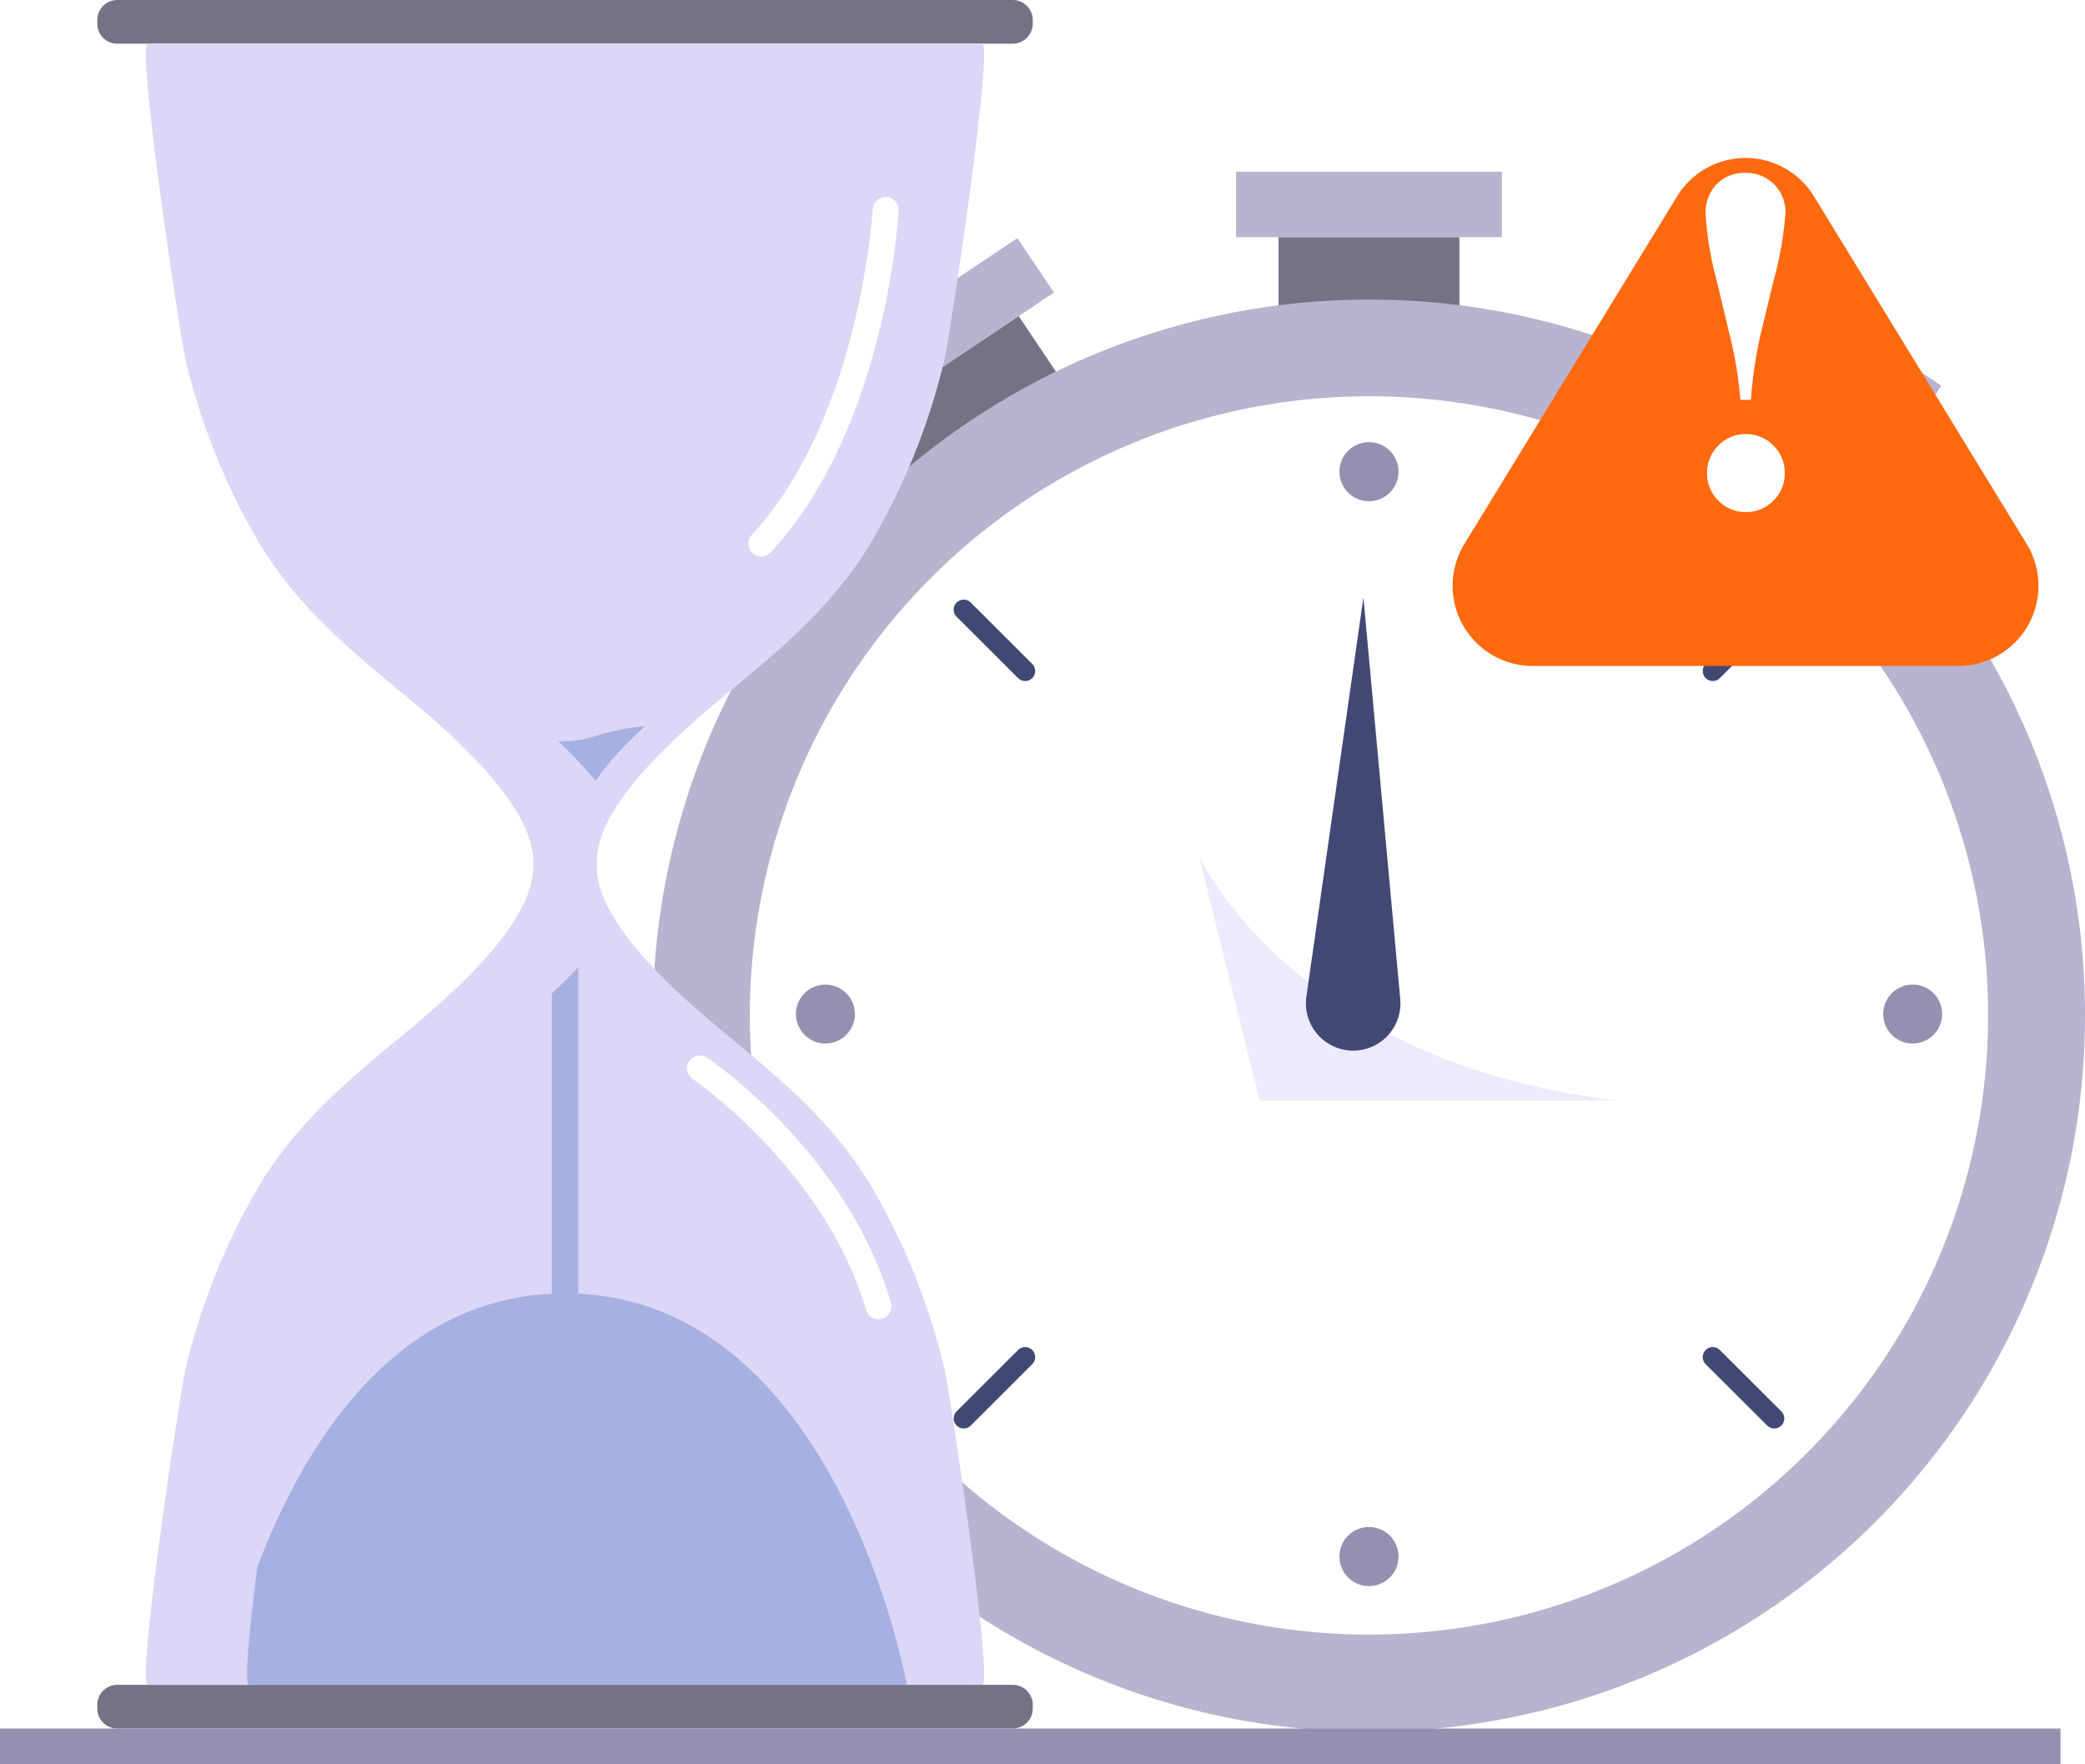<svg id="Group_564" data-name="Group 564" xmlns="http://www.w3.org/2000/svg" xmlns:xlink="http://www.w3.org/1999/xlink" width="208" height="176" viewBox="0 0 208 176">
  <defs>
    <clipPath id="clip-path">
      <rect id="Rectangle_334" data-name="Rectangle 334" width="208" height="176" fill="none"/>
    </clipPath>
    <clipPath id="clip-path-3">
      <rect id="Rectangle_329" data-name="Rectangle 329" width="41.79" height="24.395" fill="none"/>
    </clipPath>
    <clipPath id="clip-path-4">
      <rect id="Rectangle_330" data-name="Rectangle 330" width="46.837" height="163.71" fill="none"/>
    </clipPath>
    <clipPath id="clip-path-5">
      <rect id="Rectangle_331" data-name="Rectangle 331" width="40.274" height="163.71" fill="none"/>
    </clipPath>
    <filter id="Polygon_1" x="123.635" y="-6.565" width="101" height="88" filterUnits="userSpaceOnUse">
      <feOffset dy="8" input="SourceAlpha"/>
      <feGaussianBlur stdDeviation="5" result="blur"/>
      <feFlood flood-color="#ff690f" flood-opacity="0.4"/>
      <feComposite operator="in" in2="blur"/>
      <feComposite in="SourceGraphic"/>
    </filter>
  </defs>
  <g id="Group_575" data-name="Group 575" clip-path="url(#clip-path)">
    <rect id="Rectangle_323" data-name="Rectangle 323" width="18.043" height="21.554" transform="translate(127.547 23.655)" fill="#767285"/>
    <rect id="Rectangle_324" data-name="Rectangle 324" width="26.512" height="6.531" transform="translate(123.312 17.124)" fill="#b8b3cf"/>
    <path id="Path_978" data-name="Path 978" d="M.021.026,21.59.048l.019,18.03L.04,18.056Z" transform="translate(159.461 49.451) rotate(-56.183)" fill="#767285"/>
    <path id="Path_979" data-name="Path 979" d="M.031.008,6.568.015,6.6,26.508.059,26.5Z" transform="translate(167.975 29.211) rotate(-56.182)" fill="#b8b3cf"/>
    <path id="Path_980" data-name="Path 980" d="M.026.021,18.056.04l.022,21.569L.048,21.59Z" transform="matrix(0.831, -0.557, 0.557, 0.831, 86.596, 41.556)" fill="#767285"/>
    <path id="Path_981" data-name="Path 981" d="M.008.031,26.5.059,26.508,6.6.015,6.568Z" transform="matrix(0.831, -0.557, 0.557, 0.831, 79.444, 38.463)" fill="#b8b3cf"/>
    <g id="Group_574" data-name="Group 574">
      <g id="Group_573" data-name="Group 573" clip-path="url(#clip-path)">
        <path id="Path_787" data-name="Path 787" d="M243.752,117.665A71.432,71.432,0,1,1,172.32,46.393a71.352,71.352,0,0,1,71.432,71.272" transform="translate(-35.752 -16.508)" fill="#b8b3cf"/>
        <path id="Path_788" data-name="Path 788" d="M239.391,122.994a61.763,61.763,0,1,1-61.763-61.625,61.694,61.694,0,0,1,61.763,61.625" transform="translate(-41.06 -21.837)" fill="#fff"/>
        <path id="Path_789" data-name="Path 789" d="M212.857,71.409a2.946,2.946,0,1,1-2.946-2.939,2.943,2.943,0,0,1,2.946,2.939" transform="translate(-73.343 -24.363)" fill="#968fb0"/>
        <path id="Path_790" data-name="Path 790" d="M212.857,239.409a2.946,2.946,0,1,1-2.946-2.939,2.943,2.943,0,0,1,2.946,2.939" transform="translate(-73.343 -84.142)" fill="#968fb0"/>
        <path id="Path_791" data-name="Path 791" d="M293.911,158.349a2.939,2.939,0,1,1,2.946-2.939,2.943,2.943,0,0,1-2.946,2.939" transform="translate(-103.11 -54.253)" fill="#968fb0"/>
        <path id="Path_792" data-name="Path 792" d="M125.911,158.349a2.939,2.939,0,1,1,2.946-2.939,2.943,2.943,0,0,1-2.946,2.939" transform="translate(-43.576 -54.253)" fill="#968fb0"/>
        <line id="Line_77" data-name="Line 77" x1="6.133" y2="6.12" transform="translate(170.866 60.817)" fill="none" stroke="#424874" stroke-linecap="round" stroke-width="2"/>
        <line id="Line_78" data-name="Line 78" x1="6.133" y2="6.12" transform="translate(96.137 135.378)" fill="none" stroke="#424874" stroke-linecap="round" stroke-width="2"/>
        <line id="Line_79" data-name="Line 79" x2="6.133" y2="6.12" transform="translate(96.137 60.817)" fill="none" stroke="#424874" stroke-linecap="round" stroke-width="2"/>
        <line id="Line_80" data-name="Line 80" x2="6.133" y2="6.12" transform="translate(170.866 135.378)" fill="none" stroke="#424874" stroke-linecap="round" stroke-width="2"/>
        <g id="Group_566" data-name="Group 566" transform="translate(119.621 85.402)" opacity="0.5" style="mix-blend-mode: multiply;isolation: isolate">
          <g id="Group_565" data-name="Group 565">
            <g id="Group_564-2" data-name="Group 564" clip-path="url(#clip-path-3)">
              <path id="Path_793" data-name="Path 793" d="M185.279,132.575s9.291,20.6,41.79,24.395H191.326Z" transform="translate(-185.279 -132.575)" fill="#dcd6f7"/>
            </g>
          </g>
        </g>
        <path id="Path_794" data-name="Path 794" d="M201.828,132.353l5.691-39.833,3.676,40.068a4.716,4.716,0,1,1-9.367-.235" transform="translate(-71.505 -32.921)" fill="#424874"/>
        <path id="Path_795" data-name="Path 795" d="M106.358,4.359H17.034a1.994,1.994,0,0,1-2-1.992V1.992a1.994,1.994,0,0,1,2-1.992h89.324a2,2,0,0,1,2,1.992v.374a2,2,0,0,1-2,1.992" transform="translate(-5.329)" fill="#767285"/>
        <path id="Path_796" data-name="Path 796" d="M106.358,265.265H17.034a1.994,1.994,0,0,1-2-1.992V262.9a1.994,1.994,0,0,1,2-1.992h89.324a2,2,0,0,1,2,1.992v.374a2,2,0,0,1-2,1.992" transform="translate(-5.329 -92.836)" fill="#767285"/>
        <path id="Path_797" data-name="Path 797" d="M94.634,120.3c-3.683-5.943-8.484-9.991-13.789-14.381-3.922-3.245-13.594-11.153-13.326-17.3-.267-6.144,9.4-14.051,13.326-17.3,5.305-4.39,10.106-8.437,13.789-14.381a66.042,66.042,0,0,0,7.563-18.61c.488-1.92,4.965-31.568,3.76-31.568H22.77c-1.2,0,3.272,29.648,3.76,31.568a66.061,66.061,0,0,0,7.563,18.61c3.683,5.943,8.484,9.991,13.789,14.381,3.922,3.245,13.593,11.153,13.326,17.3.267,6.144-9.4,14.052-13.326,17.3-5.306,4.39-10.107,8.437-13.789,14.381a66.061,66.061,0,0,0-7.563,18.61c-.488,1.92-4.965,31.568-3.76,31.568h83.187c1.2,0-3.272-29.648-3.76-31.568a66.042,66.042,0,0,0-7.563-18.61" transform="translate(-7.997 -2.408)" fill="#dcd6f7"/>
        <path id="Path_798" data-name="Path 798" d="M69.906,168.537v-46.3c-.139-3.258,3.089-7.033,6.622-10.282-.048,0-.094-.012-.142-.012a22.262,22.262,0,0,0-5.162,1.1,10.778,10.778,0,0,1-4.866.186,28.114,28.114,0,0,1-4.23-1.47,16.553,16.553,0,0,0-2.574-.79c3.933,3.453,7.878,7.678,7.725,11.273v46.3C41.239,169.772,34.5,207.552,34.5,207.552h68.19s-6.742-37.78-32.782-39.015" transform="translate(-12.225 -39.483)" fill="#a6b1e1"/>
        <g id="Group_569" data-name="Group 569" transform="translate(14.569 4.359)" style="mix-blend-mode: multiply;isolation: isolate">
          <g id="Group_568" data-name="Group 568">
            <g id="Group_567" data-name="Group 567" clip-path="url(#clip-path-4)">
              <path id="Path_799" data-name="Path 799" d="M36.608,138.91A66.061,66.061,0,0,1,44.17,120.3c3.683-5.943,8.484-9.991,13.789-14.381,2.788-2.307,8.48-6.971,11.443-11.683a9.308,9.308,0,0,1,0-11.227C66.439,78.3,60.747,73.633,57.96,71.326c-5.306-4.39-10.107-8.437-13.789-14.381a66.061,66.061,0,0,1-7.563-18.61c-.488-1.92-4.965-31.568-3.76-31.568H22.77c-1.2,0,3.272,29.648,3.76,31.568a66.061,66.061,0,0,0,7.563,18.61c3.683,5.943,8.484,9.991,13.789,14.381,3.922,3.245,13.593,11.153,13.326,17.3.267,6.144-9.4,14.052-13.326,17.3-5.306,4.39-10.107,8.437-13.789,14.381a66.061,66.061,0,0,0-7.563,18.61c-.488,1.92-4.965,31.568-3.76,31.568H32.847c-1.2,0,3.272-29.648,3.76-31.568" transform="translate(-22.566 -6.767)" fill="#dcd6f7"/>
            </g>
          </g>
        </g>
        <g id="Group_572" data-name="Group 572" transform="translate(57.892 4.359)" opacity="0.5" style="mix-blend-mode: screen;isolation: isolate">
          <g id="Group_571" data-name="Group 571">
            <g id="Group_570" data-name="Group 570" clip-path="url(#clip-path-5)">
              <path id="Path_800" data-name="Path 800" d="M118.414,120.3c-3.683-5.943-8.484-9.991-13.789-14.381-3.922-3.245-13.594-11.153-13.326-17.3-.267-6.144,9.4-14.051,13.326-17.3,5.305-4.39,10.106-8.437,13.789-14.381a66.042,66.042,0,0,0,7.563-18.61c.488-1.92,4.965-31.568,3.76-31.568h-1.626c1.205,0-3.272,29.648-3.759,31.568a66.061,66.061,0,0,1-7.563,18.61c-3.683,5.943-8.484,9.991-13.789,14.381-3.922,3.245-13.593,11.153-13.326,17.3-.267,6.144,9.4,14.052,13.326,17.3,5.306,4.39,10.107,8.437,13.789,14.381a66.061,66.061,0,0,1,7.563,18.61c.487,1.92,4.965,31.568,3.759,31.568h1.626c1.2,0-3.272-29.648-3.76-31.568a66.042,66.042,0,0,0-7.563-18.61" transform="translate(-89.668 -6.767)" fill="#dcd6f7"/>
            </g>
          </g>
        </g>
        <path id="Path_801" data-name="Path 801" d="M116.915,66.368a1.289,1.289,0,0,1-.948-2.163c10.8-11.65,12.062-32.267,12.074-32.474a1.291,1.291,0,0,1,2.579.142c-.049.883-1.33,21.757-12.756,34.081a1.29,1.29,0,0,1-.948.414" transform="translate(-40.974 -10.857)" fill="#fff"/>
        <path id="Path_802" data-name="Path 802" d="M125.262,189.76a1.291,1.291,0,0,1-1.239-.928c-4.076-13.945-17.157-22.937-17.289-23.027a1.289,1.289,0,1,1,1.451-2.131c.569.385,13.984,9.61,18.317,24.436a1.292,1.292,0,0,1-1.24,1.65" transform="translate(-37.623 -58.16)" fill="#fff"/>
        <rect id="Rectangle_332" data-name="Rectangle 332" width="205.556" height="3.571" transform="translate(0 172.429)" fill="#968fb0"/>
      </g>
    </g>
    <g id="Group_576" data-name="Group 576" transform="translate(-856.365 -385.565)">
      <g transform="matrix(1, 0, 0, 1, 856.36, 385.56)" filter="url(#Polygon_1)">
        <path id="Polygon_1-2" data-name="Polygon 1" d="M28.677,11.148a8,8,0,0,1,13.647,0L63.547,45.824A8,8,0,0,1,56.724,58H14.276A8,8,0,0,1,7.453,45.824Z" transform="translate(138.64 0.44)" fill="#ff690f"/>
      </g>
      <path id="Path_982" data-name="Path 982" d="M8.709-10.551H7.656a39.286,39.286,0,0,0-1.1-6.6L5.312-22.371a33.25,33.25,0,0,1-1.125-6.723,4.059,4.059,0,0,1,1.1-2.967,3.839,3.839,0,0,1,2.871-1.125,3.877,3.877,0,0,1,2.859,1.136,3.906,3.906,0,0,1,1.136,2.883,35.652,35.652,0,0,1-1.2,6.795L9.69-17.155A43.547,43.547,0,0,0,8.709-10.551Zm-.5,3.421a3.734,3.734,0,0,1,2.74,1.136A3.762,3.762,0,0,1,12.083-3.23,3.734,3.734,0,0,1,10.946-.49,3.734,3.734,0,0,1,8.207.646,3.734,3.734,0,0,1,5.467-.49,3.734,3.734,0,0,1,4.331-3.23,3.794,3.794,0,0,1,5.455-5.981,3.7,3.7,0,0,1,8.207-7.13Z" transform="translate(1022.329 436)" fill="#fff"/>
    </g>
  </g>
</svg>
